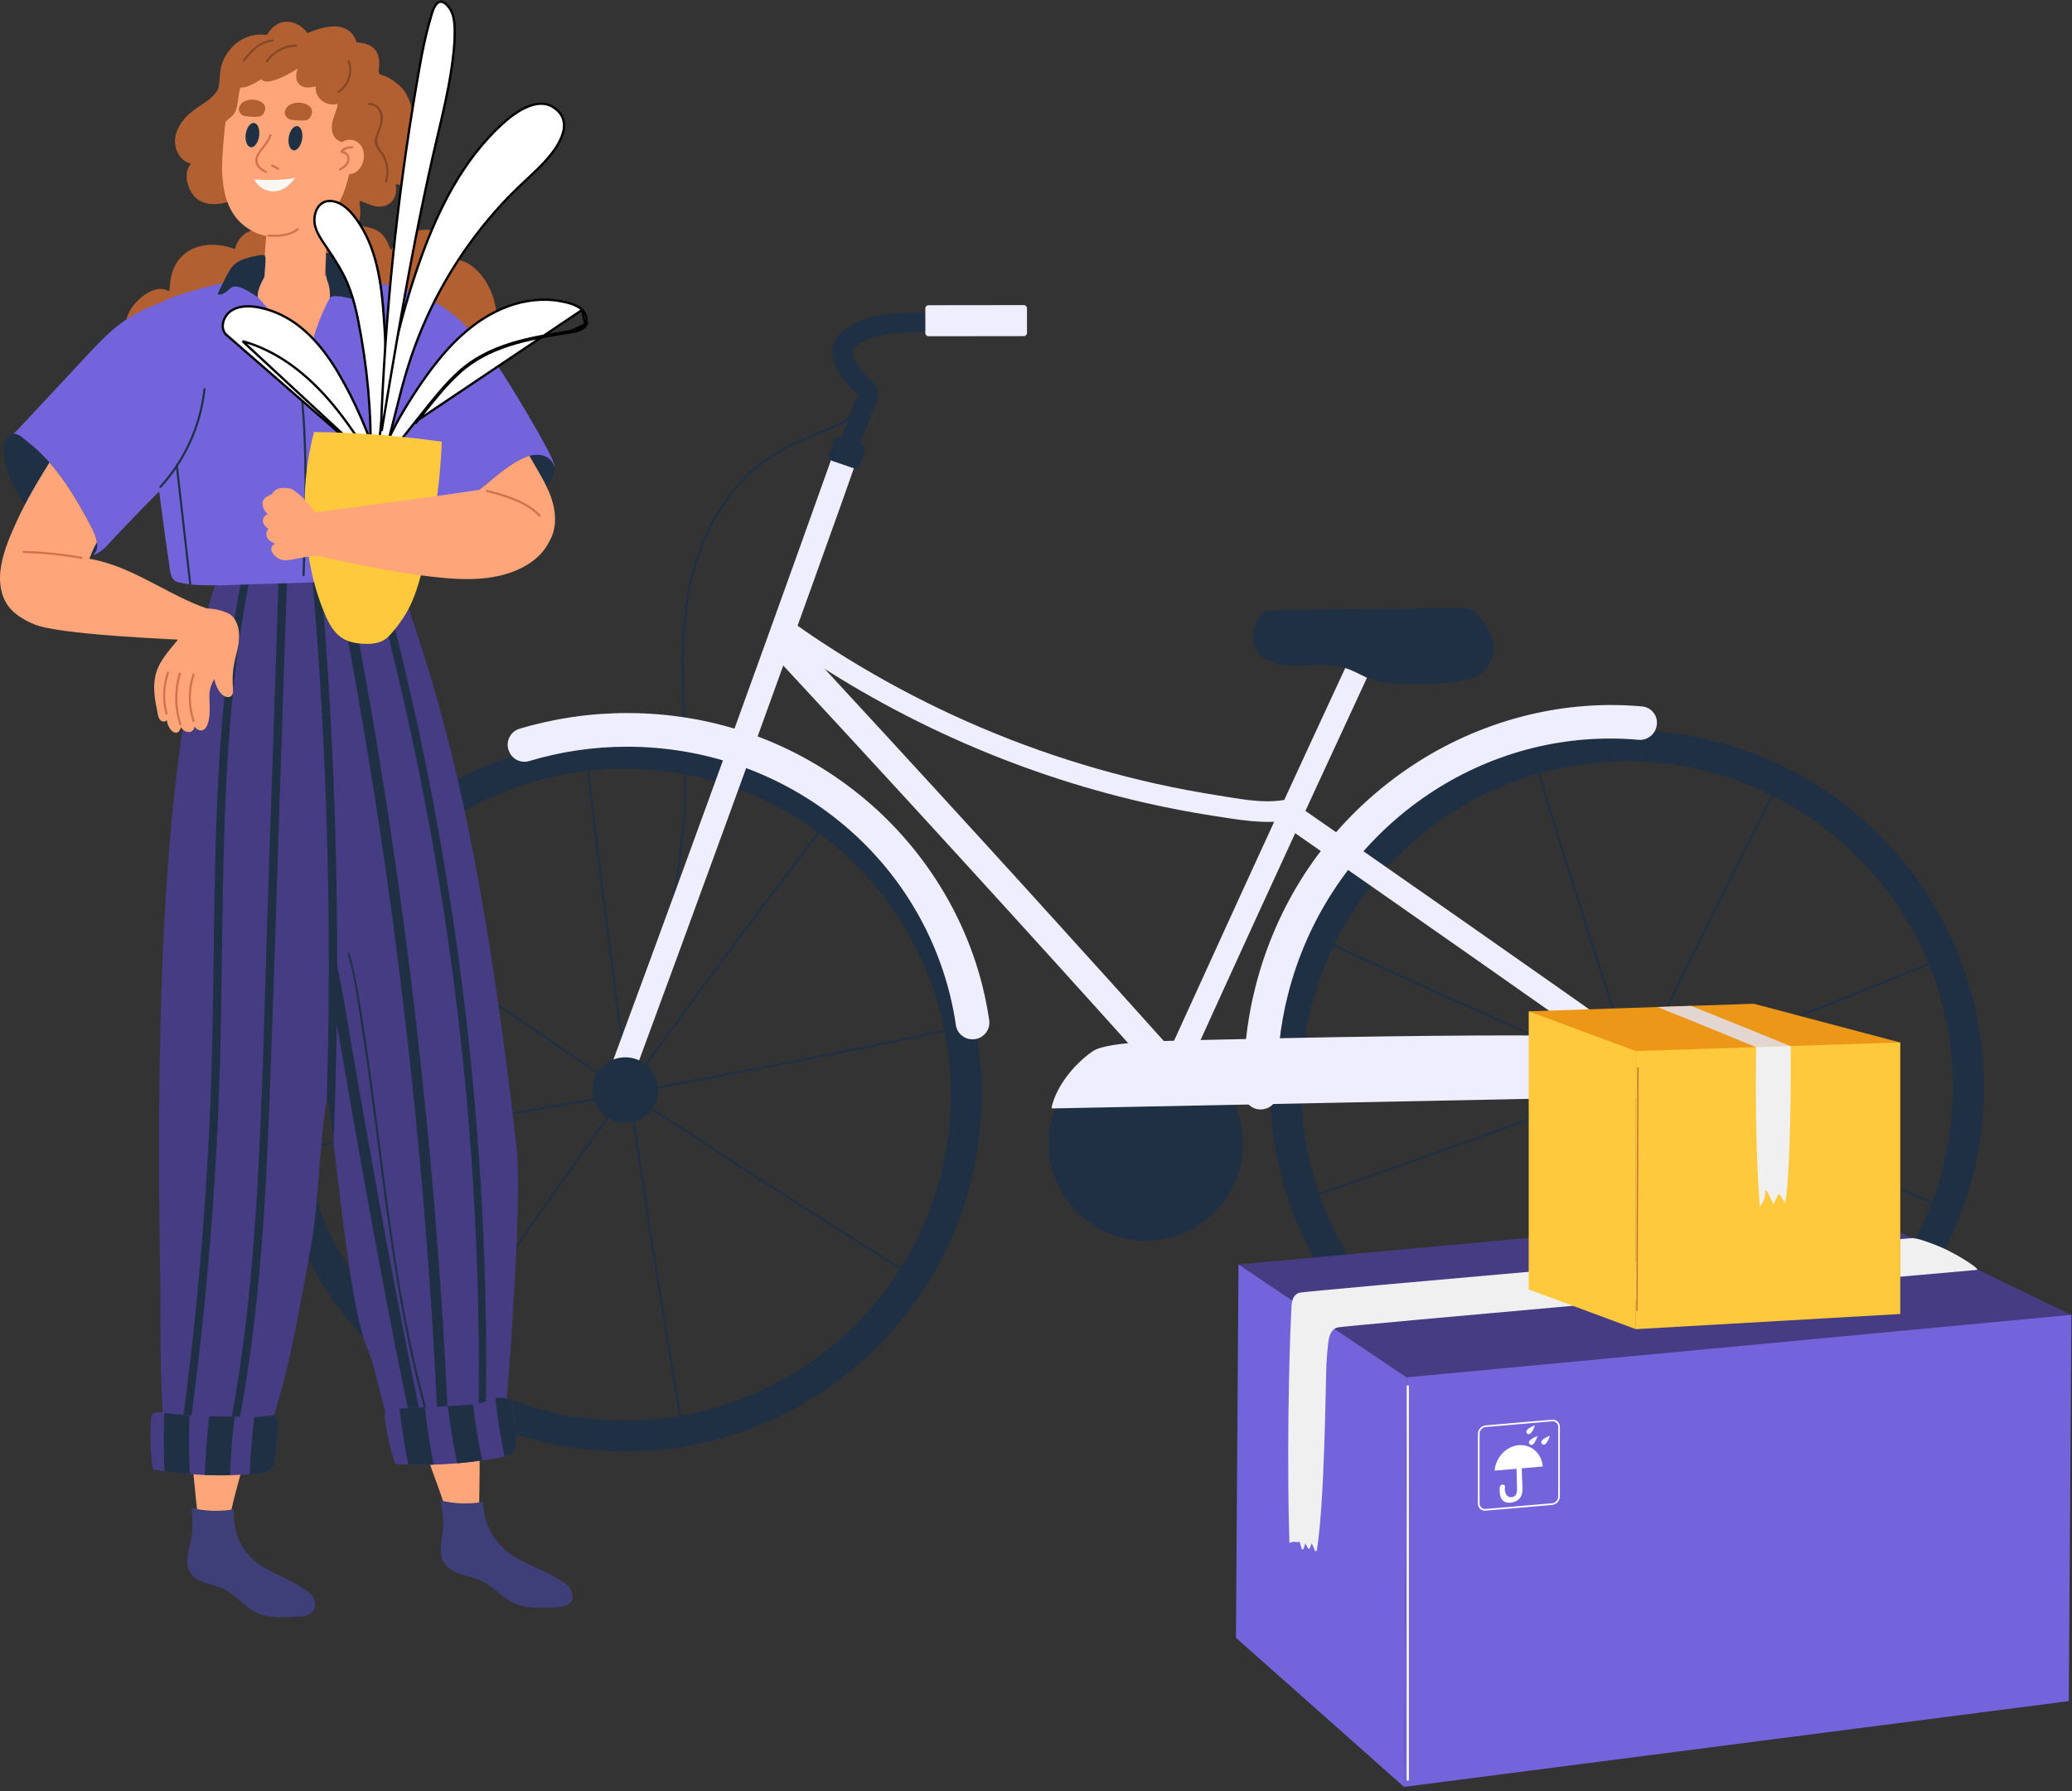 <?xml version="1.0" encoding="UTF-8"?> <svg xmlns="http://www.w3.org/2000/svg" width="450" height="389" viewBox="0 0 450 389" fill="none"><rect x="0" y="0" width="450" height="389" fill="#333333" stroke="none"/><g clip-path="url(#clip0_744_4542)"><path d="M186.986 87.15C186.296 89.302 184.464 90.65 182.55 91.678C180.489 92.784 178.287 93.647 176.13 94.552C172.242 96.183 168.44 97.928 165.091 100.533C158.823 105.412 154.368 112.33 151.709 119.759C148.561 128.554 147.843 137.976 148.053 147.251C148.277 157.216 148.999 167.09 148.328 177.059C147.578 188.144 145.641 199.132 142.598 209.815C142.516 210.098 142.959 210.217 143.037 209.938C145.691 200.622 147.505 191.077 148.428 181.436C149.369 171.599 149.081 161.831 148.67 151.975C148.264 142.339 148.392 132.616 151.064 123.273C153.408 115.071 157.74 107.322 164.305 101.762C168.253 98.417 172.886 96.411 177.61 94.428C181.161 92.939 186.118 91.349 187.429 87.273C187.521 86.995 187.078 86.871 186.991 87.15H186.986Z" fill="#1F3044"></path><path d="M136.987 237.498C139.318 237.073 141.652 236.648 143.983 236.214C165.261 232.266 186.484 228.044 207.657 223.553C207.62 223.407 207.579 223.265 207.547 223.114C201.205 224.458 194.859 225.783 188.508 227.08C171.342 230.585 154.135 233.907 136.896 237.055C136.864 236.822 136.832 236.584 136.796 236.351C142.237 228.821 147.716 221.323 153.24 213.853C162.25 201.672 171.369 189.573 180.594 177.557C180.772 177.324 180.434 177.018 180.256 177.251C165.457 196.523 150.941 216.01 136.704 235.702C135.42 226.678 134.187 217.645 132.999 208.608C131.029 193.585 129.197 178.544 127.498 163.489C127.466 163.201 127.009 163.21 127.041 163.502C129.782 187.787 132.875 212.035 136.316 236.232C136.183 236.415 136.051 236.602 135.918 236.785C128.128 231.604 120.361 226.381 112.63 221.118C100.106 212.587 87.665 203.947 75.296 195.193C75.059 195.024 74.762 195.371 75.004 195.545C95.021 209.709 115.239 223.581 135.658 237.155C135.621 237.201 135.589 237.251 135.553 237.297C126.648 238.919 117.734 240.495 108.81 242.017C93.874 244.566 78.92 246.983 63.942 249.268C63.655 249.313 63.682 249.77 63.974 249.725C87.761 246.097 111.497 242.131 135.174 237.831C134.077 239.353 132.976 240.87 131.884 242.396C119.264 259.973 106.873 277.719 94.706 295.616C94.834 295.693 94.962 295.771 95.09 295.853C98.731 290.494 102.395 285.144 106.083 279.812C115.851 265.68 125.761 251.643 135.818 237.713C136.001 237.681 136.179 237.644 136.362 237.612C136.425 237.653 136.485 237.694 136.549 237.735C136.846 239.814 137.143 241.898 137.444 243.977C140.56 265.392 143.955 286.766 147.62 308.094C147.766 308.062 147.912 308.025 148.063 308.002C146.966 301.615 145.893 295.223 144.842 288.826C142.073 271.935 139.478 255.015 137.056 238.073C138.701 239.165 140.35 240.262 142 241.354C160.057 253.279 178.269 264.971 196.627 276.43C196.7 276.298 196.769 276.17 196.851 276.038C191.35 272.606 185.867 269.152 180.393 265.68C165.836 256.436 151.371 247.038 137.006 237.498H136.987ZM136.412 236.876C136.425 236.963 136.435 237.05 136.448 237.132C136.398 237.1 136.348 237.068 136.302 237.032C136.339 236.977 136.38 236.927 136.416 236.872L136.412 236.876Z" fill="#1F3044"></path><path d="M355.693 234.492C357.909 233.651 360.125 232.815 362.341 231.97C382.559 224.252 402.676 216.275 422.688 208.042C422.624 207.904 422.561 207.772 422.501 207.63C416.507 210.098 410.503 212.542 404.49 214.959C388.233 221.502 371.908 227.867 355.519 234.067C355.446 233.843 355.368 233.614 355.295 233.39C359.289 225.006 363.328 216.64 367.417 208.302C374.083 194.695 380.873 181.153 387.786 167.67C387.918 167.409 387.534 167.167 387.397 167.427C376.317 189.053 365.544 210.833 355.09 232.769C352.202 224.125 349.36 215.462 346.564 206.785C341.922 192.365 337.407 177.9 333.026 163.398C332.944 163.119 332.496 163.21 332.578 163.493C339.651 186.887 347.062 210.18 354.806 233.363C354.71 233.569 354.61 233.774 354.514 233.98C345.915 230.288 337.339 226.551 328.781 222.763C314.928 216.631 301.129 210.372 287.386 203.993C287.121 203.87 286.892 204.267 287.162 204.391C309.399 214.717 331.792 224.718 354.322 234.391C354.295 234.446 354.272 234.496 354.244 234.551C345.773 237.749 337.293 240.907 328.79 244.013C314.558 249.213 300.284 254.285 285.96 259.228C285.686 259.324 285.796 259.767 286.074 259.672C308.819 251.817 331.454 243.639 353.966 235.145C353.162 236.84 352.353 238.531 351.553 240.226C342.306 259.79 333.314 279.478 324.573 299.271C324.715 299.326 324.852 299.376 324.993 299.436C327.612 293.505 330.252 287.584 332.916 281.676C339.975 266.013 347.199 250.424 354.578 234.907C354.752 234.843 354.921 234.775 355.094 234.711C355.163 234.738 355.231 234.77 355.3 234.798C355.967 236.79 356.634 238.787 357.306 240.774C364.228 261.275 371.419 281.69 378.867 302.008C379.004 301.949 379.141 301.889 379.283 301.839C377.053 295.753 374.842 289.658 372.658 283.554C366.891 267.439 361.29 251.265 355.853 235.035C357.671 235.812 359.485 236.598 361.304 237.37C381.215 245.85 401.232 254.065 421.354 262.034C421.405 261.892 421.45 261.75 421.505 261.609C415.478 259.224 409.461 256.816 403.448 254.385C387.461 247.915 371.543 241.281 355.693 234.482V234.492ZM355.017 233.984C355.044 234.067 355.071 234.149 355.099 234.231C355.044 234.208 354.989 234.185 354.934 234.163C354.962 234.103 354.989 234.044 355.021 233.984H355.017Z" fill="#1F3044"></path><path d="M135.708 315.253C92.965 315.253 58.185 280.478 58.185 237.735C58.185 194.992 92.96 160.212 135.708 160.212C178.456 160.212 213.226 194.987 213.226 237.735C213.226 280.483 178.452 315.253 135.708 315.253ZM135.708 166.965C96.684 166.965 64.939 198.711 64.939 237.735C64.939 276.759 96.684 308.505 135.708 308.505C174.732 308.505 206.478 276.759 206.478 237.735C206.478 198.711 174.732 166.965 135.708 166.965Z" fill="#1F3044"></path><path d="M353.372 313.645C310.629 313.645 275.85 278.87 275.85 236.122C275.85 193.374 310.624 158.6 353.372 158.6C396.12 158.6 430.895 193.374 430.895 236.122C430.895 278.87 396.12 313.645 353.372 313.645ZM353.372 165.357C314.348 165.357 282.603 197.103 282.603 236.127C282.603 275.151 314.348 306.897 353.372 306.897C392.396 306.897 424.142 275.151 424.142 236.127C424.142 197.103 392.396 165.357 353.372 165.357Z" fill="#1F3044"></path><path d="M184.903 95.415C183.541 94.898 182.02 95.602 181.531 96.973C176.592 110.835 171.63 124.684 166.695 138.382C158.283 161.725 149.685 185.37 141.131 208.658C138.193 216.654 135.205 224.768 132.194 232.91C133.899 233.399 135.603 233.879 137.293 234.409C144.078 216.046 150.845 197.606 157.475 179.403C165.987 156.032 174.526 132.355 182.86 109.03C184.176 105.343 185.25 102.223 186.479 98.723C186.945 97.393 186.269 95.931 184.948 95.428C184.93 95.424 184.916 95.415 184.898 95.41L184.903 95.415Z" fill="#EFEEFE"></path><path d="M224.558 194.859C210.522 179.407 196.266 163.849 182.198 148.616C178.84 144.984 175.441 141.31 172.028 137.632C170.428 138.889 168.944 140.282 167.481 141.703C177.657 152.669 187.827 163.689 197.847 174.619C211.902 189.948 226.107 205.569 240.07 221.058C244.945 226.463 249.893 231.969 254.85 237.502C255.371 235.501 255.851 233.509 256.18 231.544C256.253 231.105 256.376 230.685 256.523 230.279C245.863 218.394 235.153 206.524 224.558 194.864V194.859Z" fill="#EFEEFE"></path><path d="M278.042 175.524C277.32 176.78 277.617 178.412 278.696 179.156C297.301 192.018 346.372 226.423 356.762 233.866C357.831 234.633 359.303 234.245 360.043 232.998C360.111 232.884 360.171 232.765 360.221 232.646C360.723 231.458 360.413 230.042 359.44 229.347C341.017 216.143 291.813 181.852 281.318 174.596C280.235 173.847 278.764 174.267 278.042 175.524Z" fill="#EFEEFE"></path><path d="M303.419 133.127C303.021 133.986 302.624 134.845 302.222 135.704C300.572 139.25 298.918 142.805 297.264 146.368C289.077 164.014 280.866 181.82 272.802 199.433C263.083 220.661 253.269 242.286 243.629 263.706C243.071 264.948 241.49 265.625 240.115 265.209C238.735 264.793 238.068 263.441 238.63 262.193C244.072 250.104 249.555 237.973 254.937 226.135C264.55 204.989 274.383 183.515 284.179 162.319C286.897 156.439 289.634 150.526 292.385 144.6C294.148 140.803 295.917 137.002 297.689 133.191C299.636 133.169 301.573 133.15 303.419 133.127Z" fill="#EFEEFE"></path><path d="M278.6 173.783C273.949 174.51 268.969 173.449 264.372 172.728C259.982 172.038 255.618 171.215 251.278 170.256C242.601 168.337 234.043 165.888 225.668 162.927C208.973 157.033 193.018 149.074 178.242 139.328C175.605 137.592 173.019 135.787 170.465 133.937C169.926 135.371 169.277 136.783 168.578 138.163C192.511 155.347 219.824 167.756 248.582 174.327C253.53 175.455 258.519 176.415 263.536 177.192C268.909 178.023 274.397 179.033 279.816 178.188C282.712 177.735 281.483 173.331 278.6 173.783Z" fill="#EFEEFE"></path><path d="M248.856 269.463C237.214 269.463 227.747 259.991 227.747 248.354C227.747 236.717 237.219 227.245 248.856 227.245C260.493 227.245 269.965 236.717 269.965 248.354C269.965 259.991 260.493 269.463 248.856 269.463Z" fill="#1F3044"></path><path d="M135.804 243.877C131.874 243.877 128.681 240.683 128.681 236.753C128.681 232.824 131.874 229.63 135.804 229.63C139.733 229.63 142.927 232.824 142.927 236.753C142.927 240.683 139.733 243.877 135.804 243.877Z" fill="#1F3044"></path><path d="M320.978 133.438C320.247 132.524 319.109 132.008 317.917 132.017C315.161 132.045 311.15 132.095 306.695 132.141C304.639 132.163 302.482 132.186 300.312 132.218C289.214 132.346 277.7 132.502 276.425 132.602C275.324 132.689 274.465 132.575 273.684 133.621C273.113 134.384 272.638 135.531 272.373 136.472C270.531 143.07 277.426 144.655 280.949 144.623C284.416 144.587 287.925 144.116 291.361 144.879C292.431 145.112 293.417 145.519 294.395 145.985C295.117 146.323 295.825 146.693 296.561 147.045C297.63 147.556 298.722 147.899 299.832 148.114C300.632 148.278 301.441 148.374 302.263 148.434C306.22 148.708 310.241 148.644 314.197 148.329C317.729 148.05 322.522 147.515 324.057 142.86C325.236 139.305 323.102 136.084 320.973 133.443L320.978 133.438Z" fill="#1F3044"></path><path d="M358.608 231.636C357.9 228.465 355.364 226.633 352.495 225.865C348.579 224.814 344.266 225.093 340.255 224.988C328.896 224.691 297.054 225.015 271.701 225.637C254.626 226.057 240.659 225.961 237.237 228.369C233.399 231.069 229.552 235.638 228.391 240.431C228.355 240.582 228.46 240.737 228.61 240.737L285.778 239.586C304.758 239.202 323.738 238.818 342.717 238.439C345.079 238.393 347.442 238.343 349.808 238.297C351.705 238.261 353.793 238.462 355.634 237.877C358.247 237.05 359.198 234.29 358.608 231.645V231.636Z" fill="#EFEEFE"></path><path d="M354.469 239.887C350.539 239.887 347.346 236.694 347.346 232.764C347.346 228.835 350.544 225.641 354.469 225.641C358.394 225.641 361.592 228.835 361.592 232.764C361.592 236.694 358.394 239.887 354.469 239.887Z" fill="#1F3044"></path><path d="M186.927 74.457C188.006 73.781 189.262 73.361 190.496 73.059C195.782 71.77 201.717 72.287 207.118 72.168C208.863 72.132 210.604 72.09 212.349 72.054C212.221 70.61 212.144 69.166 212.135 67.718C209.9 67.768 207.666 67.814 205.432 67.864C199.565 67.992 192.977 67.403 187.37 69.477C185.068 70.327 182.568 71.716 181.371 73.954C180.014 76.486 180.924 78.894 182.372 81.16C183.098 82.297 183.939 83.358 184.848 84.354C185.145 84.678 186.242 85.459 186.466 85.871C186.301 85.752 185.748 86.94 185.671 87.15C184.469 90.376 183.263 93.601 182.061 96.832C181.097 99.422 184.949 101.433 185.922 98.819L189.061 90.403C189.76 88.525 191.396 85.912 190.34 83.901C189.874 83.01 188.983 82.412 188.293 81.704C187.352 80.74 186.461 79.638 185.794 78.46C185.319 77.628 184.798 76.874 185.287 75.951C185.643 75.284 186.31 74.846 186.936 74.453L186.927 74.457Z" fill="#1F3044"></path><path d="M222.344 66.262L201.655 66.287C201.272 66.288 200.961 66.599 200.962 66.983L200.968 72.333C200.969 72.716 201.28 73.027 201.664 73.026L222.352 73.001C222.736 73.001 223.046 72.689 223.046 72.306L223.039 66.956C223.039 66.572 222.728 66.261 222.344 66.262Z" fill="#EFEEFE"></path><path d="M136.151 162.173C169.629 162.173 198.491 184.365 206.332 216.143C206.857 218.281 207.282 220.447 207.602 222.635C207.871 224.499 209.534 225.834 211.412 225.715C211.435 225.715 211.463 225.715 211.485 225.71C213.596 225.573 215.141 223.659 214.834 221.566C214.483 219.149 214.012 216.755 213.432 214.393C209.311 197.693 199.446 182.565 185.657 171.8C171.461 160.72 154.345 154.863 136.156 154.863C128.187 154.863 120.333 156.023 112.822 158.28C110.738 158.906 109.692 161.227 110.574 163.22L110.606 163.293C111.337 164.947 113.187 165.815 114.919 165.294C121.75 163.238 128.9 162.178 136.156 162.178L136.151 162.173Z" fill="#EFEEFE"></path><path d="M279.756 215.868C288.058 183.437 316.646 160.624 349.274 160.4C351.472 160.386 353.669 160.478 355.858 160.679C357.722 160.848 359.426 159.55 359.778 157.7C359.778 157.677 359.787 157.654 359.792 157.627C360.185 155.552 358.718 153.611 356.621 153.423C354.199 153.204 351.773 153.103 349.342 153.122C332.195 153.241 315.143 159.29 301.331 170.155C287.112 181.335 277.211 196.559 272.697 214.178C270.719 221.899 269.892 229.776 270.207 237.576C270.294 239.741 272.277 241.29 274.419 240.897C274.447 240.893 274.47 240.888 274.497 240.884C276.275 240.559 277.572 238.965 277.499 237.169C277.211 230.073 277.956 222.9 279.756 215.873V215.868Z" fill="#EFEEFE"></path><path d="M187.114 96.61L182.511 95.031C181.903 94.823 181.24 95.147 181.031 95.755L180.046 98.629C179.837 99.238 180.161 99.901 180.77 100.11L185.372 101.688C185.981 101.897 186.644 101.573 186.853 100.964L187.838 98.09C188.047 97.481 187.723 96.819 187.114 96.61Z" fill="#1F3044"></path><path d="M268.982 274.621L305.494 299.143L412.98 370.05L449.866 285.568L401.845 262.449L268.982 274.621Z" fill="#463C84"></path><path d="M304.937 388.084L449.304 369.46L449.866 285.568L305.494 299.143L304.937 388.084Z" fill="#7464DC"></path><path d="M268.421 355.703L304.941 388.097L305.503 299.152L268.983 274.621L268.421 355.703Z" fill="#7464DC"></path><path d="M420.652 270.496C419.144 269.952 416.855 268.97 415.283 268.896C395.161 270.692 283.188 280.41 282.174 280.762C280.323 281.411 280.506 283.577 280.424 285.185C279.871 296.183 279.505 318.434 280.035 334.91C280.04 335.093 280.296 335.111 280.419 334.997C280.862 334.585 282.036 335.248 282.228 334.727C282.379 335.271 282.53 335.814 282.681 336.358C282.745 336.591 283.055 336.546 283.119 336.344C283.243 335.961 283.366 335.572 283.485 335.189C283.654 335.559 283.85 335.91 284.093 336.262C284.211 336.436 284.444 336.372 284.508 336.194C284.627 335.86 284.75 335.527 284.869 335.193C285.13 335.691 285.363 336.203 285.55 336.737C285.619 336.938 285.952 336.957 285.989 336.724C287.739 326.096 287.908 298.988 288.081 296.201C288.164 294.899 288.255 293.597 288.387 292.299C288.529 290.851 288.767 288.891 290.38 288.319C291.376 287.968 394.279 278.944 429.406 275.8C429.794 275.293 423.644 271.592 420.647 270.509L420.652 270.496Z" fill="#F0F0F0"></path><path d="M330.573 321.444C330.509 319.15 330.445 316.857 330.381 314.568C330.363 313.837 329.216 313.928 329.239 314.668L329.39 320.101C329.413 320.928 329.431 321.81 329.458 322.637C329.49 323.518 329.605 324.725 328.682 325.067C327.251 325.593 326.644 324.08 326.859 322.943C326.886 322.203 325.739 322.303 325.716 323.043C325.675 324.222 325.684 325.73 326.913 326.219C327.813 326.575 329.157 326.296 329.901 325.579C330.989 324.537 330.61 322.71 330.578 321.453L330.573 321.444Z" fill="white"></path><path d="M335.051 318.502L324.62 319.402C324.83 316.542 327.083 314.111 329.833 313.874C332.584 313.636 334.841 315.679 335.047 318.502H335.051Z" fill="white"></path><path d="M331.638 311.292C332.525 312.215 333.356 309.556 333.356 309.556C333.356 309.556 330.848 310.47 331.638 311.292Z" fill="white"></path><path d="M334.883 313.572C335.769 314.495 336.601 311.836 336.601 311.836C336.601 311.836 334.092 312.75 334.883 313.572Z" fill="white"></path><path d="M332.196 313.627C333.082 314.55 333.914 311.891 333.914 311.891C333.914 311.891 331.406 312.804 332.196 313.627Z" fill="white"></path><path d="M337.089 326.85L322.66 328.092C321.732 328.17 320.974 327.48 320.974 326.553V311.402C320.974 310.474 321.728 309.652 322.66 309.574L337.089 308.331C338.016 308.249 338.775 308.939 338.775 309.871V325.022C338.775 325.95 338.021 326.772 337.089 326.85ZM322.66 309.935C321.929 309.999 321.335 310.643 321.335 311.37V326.521C321.335 327.252 321.929 327.791 322.66 327.731L337.089 326.489C337.82 326.425 338.414 325.78 338.414 325.054V309.903C338.414 309.172 337.82 308.633 337.089 308.692L322.66 309.935Z" fill="white"></path><path d="M305.517 301.089V386.53C305.517 386.823 305.974 386.823 305.974 386.53V301.089C305.974 300.797 305.517 300.797 305.517 301.089Z" fill="white"></path><path d="M412.671 226.407V285.384L332 219.645L359.935 218.704L367.245 218.461L380.898 218L412.671 226.407Z" fill="#EC9717"></path><path d="M393.618 229.167C391.247 229.084 388.876 229.066 386.504 229.066C386.098 229.066 385.696 229.062 385.289 229.057C376.85 225.543 368.461 222.098 359.936 218.704L367.246 218.461C376.051 221.961 384.86 225.539 393.618 229.167Z" fill="#E3D6D1"></path><path d="M412.671 226.407V285.384L355.279 288.674V228.271L381.396 227.422L388.884 227.179L412.671 226.407Z" fill="#FFC93D"></path><path d="M332.005 280.047L355.284 288.678V228.276L332.005 219.649V280.047Z" fill="#FFC93D"></path><path d="M355.553 243.674C355.567 239.776 355.585 235.879 355.599 231.977C355.599 231.803 355.868 231.803 355.864 231.977C355.809 245.62 355.754 259.263 355.699 272.911C355.686 276.808 355.667 280.706 355.654 284.608C355.654 284.781 355.384 284.781 355.389 284.608C355.444 270.964 355.498 257.321 355.553 243.674Z" fill="#C46E33"></path><path d="M388.885 227.18L381.396 227.422C381.264 238.995 381.332 250.491 382.2 262.032C383.004 261.164 383.402 260.068 383.347 258.843C383.333 258.619 383.667 258.528 383.772 258.729C384.243 259.652 384.718 260.579 385.188 261.502C385.508 260.826 385.833 260.15 386.153 259.474C386.23 259.314 386.468 259.337 386.55 259.474L387.706 261.365C388.912 254.713 389.008 231.808 388.885 227.18Z" fill="#F0F0F0"></path><path d="M103.849 58.986C103.232 58.342 102.542 57.766 101.779 57.3C100.998 56.825 100.007 56.642 99.266 56.126C98.686 55.724 98.535 55.175 98.544 54.581C97.987 54.005 97.631 53.115 97.279 52.498C96.415 50.985 95.305 50.186 93.55 49.962C90.389 49.555 86.592 51.109 85.125 54.042C85.029 54.229 84.769 54.156 84.709 53.987C84.179 52.484 83.462 51.004 82.05 50.158C80.817 49.418 79.3 49.222 77.902 49.007C77.742 48.984 77.714 48.792 77.764 48.673C78.45 47.084 78.285 45.544 78.075 43.876C78.057 43.739 78.235 43.606 78.363 43.657C79.958 44.292 81.703 45.251 83.467 44.744C85.541 44.15 86.281 42.24 85.966 40.28C85.943 40.129 86.066 39.928 86.245 39.997C89.31 41.235 90.334 38.306 90.572 34.569C89.982 33.596 89.292 32.673 88.556 31.832C89.667 29.287 90.019 24.563 88.991 22.082C88.068 19.857 87.487 18.998 85.523 17.599C85.029 17.248 84.508 16.937 83.969 16.663C83.567 16.462 82.662 16.302 82.384 15.996C82.082 15.667 82.384 14.538 82.384 14.077C82.384 13.492 82.343 12.903 82.201 12.336C81.653 10.152 79.898 9.426 77.975 9.247C77.975 9.247 77.975 9.238 77.975 9.234C77.796 9.22 77.614 9.202 77.436 9.202C77.148 8.091 76.43 7.059 75.434 6.451C72.976 4.943 69.211 6.131 66.79 7.191C65.698 5.779 64.19 4.71 62.307 4.715C60.384 4.715 58.885 6.003 57.971 7.589C55.331 7.191 52.566 8.082 50.629 10.001C49.446 11.171 48.587 12.642 48.093 14.228C47.586 15.872 47.851 17.787 47.335 19.413C46.051 21.748 43.337 22.781 41.317 24.535C39.467 26.139 37.886 28.433 38.019 30.987C38.119 32.933 39.289 34.93 41.253 35.469C41.327 35.487 41.404 35.505 41.477 35.519C41.468 35.542 41.459 35.565 41.445 35.583C39.467 37.781 40.961 42.149 43.268 43.524C45.704 44.973 48.943 44.219 51.388 43.195C51.456 43.168 51.561 43.2 51.611 43.255C53.352 45.183 54.371 47.65 56.295 49.423C56.441 49.56 56.327 49.816 56.135 49.811C53.75 49.793 51.648 51.575 51.1 53.868C51.072 53.983 50.931 54.069 50.816 54.028C47.691 52.891 43.812 52.712 40.906 54.549C37.877 56.459 36.959 59.557 36.826 62.947C36.821 63.125 36.639 63.221 36.483 63.144C34.258 62.024 31.745 63.582 30.119 65.081C28.291 66.762 27.313 68.823 27.053 71.299C26.706 74.607 27.834 77.755 29.662 80.465C30.443 80.812 31.252 81.086 32.065 81.278C34.697 81.9 37.662 81.712 39.828 80.113C40.353 80.341 40.929 80.488 41.514 80.597C43.661 81.008 45.831 81.324 47.993 81.639C52.548 82.302 57.122 82.827 61.709 83.238C70.856 84.056 80.049 84.426 89.233 84.444C92.824 84.454 96.561 84.353 99.933 82.964C102.839 81.767 105.11 79.569 106.444 76.732C109.076 71.139 108.176 63.514 103.844 58.986H103.849Z" fill="#B25F32"></path><path d="M50.012 329.276C49.843 330.304 50.355 331.045 50.209 332.082C50.071 333.041 50.209 334.49 49.245 334.873C48.349 335.23 47.074 335.266 46.11 335.44C45.096 335.623 44.73 335.901 43.716 336.084C42.117 322.258 40.678 308.323 40.709 294.547C46.147 293.697 51.556 292.747 56.943 291.701C56.559 300.236 54.819 308.501 53.082 316.734C52.224 320.805 50.697 325.169 50.017 329.285L50.012 329.276Z" fill="#FEA679"></path><path d="M41.779 342.115C42.707 343.116 43.917 343.632 45.211 343.943C46.371 344.358 47.632 344.646 48.692 345.172C51.475 346.547 53.316 349.284 56.222 350.476C58.877 351.564 62.376 351.249 65.218 351.084C69.764 350.819 68.156 347.164 68.156 347.164C67.864 346.118 65.922 345.03 65.081 344.496C64.062 343.847 62.984 343.294 61.897 342.764C59.895 341.777 57.849 340.863 56.03 339.556C52.261 336.847 50.46 332.351 50.808 327.791C47.714 328.339 44.617 328.239 41.565 327.48C41.843 329.518 41.889 331.561 41.606 333.608C41.226 336.349 39.586 339.757 41.784 342.12L41.779 342.115Z" fill="#3E3F78"></path><path d="M92.81 316.241C90.371 308.167 87.917 300.057 86.807 291.691C92.28 292.719 97.777 293.652 103.283 294.483C104.493 307.994 104.251 321.655 103.835 335.211C102.803 335.033 102.414 334.759 101.386 334.581C100.404 334.412 99.129 334.375 98.202 334.028C97.201 333.653 97.215 332.232 96.996 331.291C96.763 330.277 97.21 329.55 96.954 328.541C95.922 324.502 94.021 320.225 92.81 316.236V316.241Z" fill="#FEA679"></path><path d="M97.124 340.237C98.138 341.22 99.39 341.727 100.71 342.028C101.903 342.435 103.191 342.718 104.297 343.235C107.198 344.582 109.273 347.269 112.279 348.434C115.03 349.503 118.497 349.193 121.326 349.028C125.849 348.768 123.93 345.185 123.93 345.185C123.551 344.162 121.513 343.093 120.627 342.572C119.553 341.937 118.424 341.393 117.296 340.872C115.212 339.908 113.083 339.008 111.155 337.724C107.153 335.07 104.969 330.661 104.923 326.187C101.875 326.727 98.768 326.626 95.652 325.881C96.105 327.883 96.329 329.884 96.219 331.89C96.073 334.581 94.729 337.916 97.124 340.237Z" fill="#3E3F78"></path><path d="M58.94 306.869C57.807 306.463 56.614 306.321 55.431 306.28C54.586 306.243 53.745 306.257 52.932 306.252C52.42 306.252 51.831 306.252 51.182 306.262C49.587 306.271 47.632 306.303 45.621 306.344C44.136 306.376 42.624 306.412 41.203 306.453C38.978 306.513 36.986 306.577 35.693 306.627C34.957 306.659 34.45 306.686 34.249 306.709C33.02 306.846 32.869 307.203 32.782 308.464C32.545 311.932 32.705 315.45 33.194 318.973C33.207 319.073 33.321 319.146 33.408 319.165C34.185 319.297 34.966 319.42 35.743 319.53C37.575 319.795 39.407 320.001 41.239 320.147C42.318 320.234 43.401 320.302 44.479 320.343C45.073 320.371 45.662 320.389 46.252 320.403C47.481 320.426 48.705 320.426 49.93 320.394C50.78 320.375 51.63 320.343 52.475 320.298C53.037 320.266 53.622 320.252 54.216 320.229C55.495 320.179 56.802 320.087 57.926 319.699C59.47 319.174 59.63 317.698 59.849 316.167C59.909 315.742 59.963 315.313 60.014 314.883C60.105 314.088 60.178 313.284 60.233 312.48C60.288 311.621 60.324 310.758 60.334 309.889C60.352 308.523 60.439 307.404 58.94 306.869Z" fill="#463C84"></path><path d="M110.584 297.096C109.967 305.458 109.415 311.562 109.319 311.964C109.172 312.581 108.743 312.855 108.172 313.061C107.011 313.476 105.718 313.682 104.512 313.92C101.921 314.427 99.294 314.742 96.662 314.856C95.21 314.92 93.752 314.925 92.304 314.87C91.445 314.833 90.604 315.08 90.165 314.29C88.849 311.9 86.259 312.266 85.043 309.826C82.672 305.074 81.799 297.444 79.693 292.569C76.508 285.222 74.169 262.331 72.442 248.244C71.903 243.849 71.423 240.308 70.994 238.366C70.984 238.435 70.971 238.499 70.962 238.567C69.184 249.885 69.372 261.17 67.229 272.424C65.109 283.545 63.322 294.858 60.005 305.7C59.183 308.387 58.255 311.037 57.181 313.632C56.738 314.696 56.309 315.985 55.669 317.091C50.968 316.702 46.202 316.752 41.469 316.963C41.318 316.967 41.167 316.972 41.016 316.981C40.445 317.004 39.879 317.036 39.307 317.063C39.157 317.072 39.006 317.077 38.851 317.091C38.083 317.127 37.315 317.173 36.548 317.218C36.214 315.194 35.949 313.134 35.734 311.041C35.703 310.73 35.67 310.42 35.643 310.109C34.583 298.933 34.962 287.026 34.784 276.321C33.244 186.005 39.44 148.891 47.271 125.319C47.226 125.319 47.18 125.328 47.13 125.333C46.837 125.36 46.842 124.904 47.13 124.876C47.235 124.867 47.335 124.858 47.436 124.849C47.518 124.693 47.728 124.702 47.82 124.812C53.814 124.236 59.822 123.816 65.835 123.547C67.101 123.483 68.371 123.432 69.637 123.391C74.987 123.204 80.337 123.14 85.692 123.195C85.793 123.195 85.884 123.263 85.912 123.359C86.368 124.885 86.844 126.407 87.337 127.919C87.639 128.856 87.949 129.792 88.265 130.729C94.899 150.289 104.073 177.836 112.151 248.907C113.143 257.657 111.754 281.37 110.584 297.096Z" fill="#463C84"></path><path d="M65.661 121.755C64.597 121.929 63.532 122.103 62.463 122.281C62.49 121.486 62.518 120.695 62.541 119.9C62.55 119.608 62.093 119.608 62.084 119.9C62.056 120.718 62.029 121.536 62.001 122.359C61.695 122.409 61.389 122.459 61.083 122.509L61.17 119.9C61.179 119.608 60.722 119.608 60.713 119.9L60.621 122.582C60.178 122.656 59.74 122.729 59.297 122.797C59.278 122.701 59.21 122.624 59.086 122.624C57.661 122.637 56.24 122.715 54.828 122.847C54.997 122.057 55.166 121.267 55.344 120.476C55.408 120.188 54.97 120.07 54.906 120.353C54.714 121.203 54.531 122.048 54.348 122.898C54.074 122.925 53.8 122.953 53.526 122.989C53.672 122.304 53.823 121.618 53.974 120.933C54.038 120.645 53.599 120.526 53.535 120.81C53.366 121.554 53.206 122.295 53.046 123.039C52.374 123.126 51.703 123.222 51.031 123.336C50.743 123.387 50.867 123.825 51.154 123.775C51.753 123.674 52.347 123.588 52.946 123.51C47.874 147.497 46.942 172.102 46.553 196.555C46.352 209.385 46.284 222.215 45.85 235.035C45.411 247.934 44.635 260.818 43.524 273.676C42.894 281 42.149 288.315 41.299 295.621C40.883 299.198 40.44 302.771 39.974 306.344C39.942 306.577 39.842 307.043 39.81 307.276C40.399 307.276 41.02 307.4 41.61 307.404C41.998 304.489 42.405 301.213 42.757 298.294C43.529 291.888 44.219 285.473 44.822 279.049C46.046 266.055 46.933 253.024 47.472 239.979C48.527 214.488 47.888 188.948 49.523 163.48C50.391 149.997 51.936 136.541 54.723 123.314C56.02 123.19 57.327 123.117 58.634 123.094C58.648 123.218 58.753 123.346 58.917 123.318C59.479 123.227 60.041 123.135 60.603 123.044C59.776 147.781 58.949 172.513 58.122 197.25C57.277 222.58 56.911 247.998 54.81 273.264C53.859 284.669 52.42 296.379 50.332 307.633C50.935 307.669 51.525 307.633 52.132 307.674C56.19 285.779 57.62 263.213 58.465 240.984C59.452 215.188 60.215 189.382 61.074 163.58C61.531 149.969 61.983 136.358 62.44 122.747C63.55 122.564 64.66 122.381 65.775 122.199C66.063 122.153 65.94 121.71 65.652 121.76L65.661 121.755Z" fill="#1F3044"></path><path d="M70.6 59.082C70.518 61.093 70.445 63.103 70.368 65.113C70.322 66.242 70.285 67.37 70.221 68.494C70.189 69.084 70.294 69.426 69.586 69.723C69.148 69.906 68.353 69.81 67.882 69.829C64.131 69.97 60.361 69.673 56.692 70.596C57.154 59.626 57.894 48.665 58.908 37.731C59.42 37.694 59.936 37.663 60.448 37.621C64.679 37.265 68.883 36.666 73.049 35.862C71.4 43.493 70.916 51.297 70.6 59.082Z" fill="#FEA679"></path><path d="M71.748 154.872C71.167 144.377 70.409 133.891 69.491 123.414C69.541 123.414 69.587 123.4 69.637 123.391C70.18 123.318 70.724 123.222 71.263 123.094C71.551 123.03 71.428 122.591 71.145 122.655C70.578 122.783 70.016 122.884 69.45 122.962C69.353 121.851 69.262 120.746 69.162 119.635C69.134 119.343 68.677 119.343 68.705 119.635C68.805 120.764 68.901 121.892 69.002 123.016C68.691 123.053 68.38 123.076 68.07 123.094C67.978 122.016 67.887 120.942 67.791 119.864C67.763 119.571 67.307 119.571 67.334 119.864C67.434 120.947 67.521 122.034 67.617 123.117C66.914 123.14 66.205 123.117 65.488 123.067C65.196 123.044 65.2 123.501 65.488 123.524C65.602 123.533 65.721 123.542 65.835 123.546C66.448 123.588 67.055 123.592 67.658 123.574C69.376 143.17 70.514 162.817 71.049 182.487C71.556 201.174 71.528 219.88 70.962 238.567C70.971 238.499 70.985 238.435 70.994 238.366C71.423 240.308 71.903 243.849 72.442 248.244C72.853 238.028 73.105 227.812 73.196 217.591C73.383 196.674 72.899 175.757 71.748 154.872Z" fill="#1F3044"></path><path d="M95.072 309.401C95.831 309.278 96.594 309.159 97.352 309.063C96.498 290.129 95.223 271.213 93.505 252.338C91.102 225.934 87.853 199.607 83.768 173.413C81.584 159.395 79.149 145.419 76.485 131.488C76.874 131.415 77.257 131.341 77.646 131.268C77.934 131.213 77.81 130.775 77.522 130.83C77.148 130.903 76.773 130.971 76.403 131.044C76.284 130.428 76.175 129.806 76.051 129.185C75.996 128.897 75.553 129.02 75.613 129.308C75.731 129.916 75.841 130.524 75.955 131.131L74.594 131.387C74.466 130.729 74.347 130.071 74.224 129.413C74.169 129.125 73.726 129.249 73.785 129.537C73.908 130.181 74.027 130.825 74.15 131.474L72.506 131.785C72.218 131.839 72.341 132.278 72.629 132.223C73.164 132.123 73.703 132.018 74.237 131.917C79.081 157.271 83.147 182.775 86.4 208.38C89.745 234.661 92.244 261.047 93.902 287.488C94.359 294.789 94.743 302.095 95.067 309.401H95.072Z" fill="#1F3044"></path><path d="M107.006 305.856C106.513 305.988 106.024 306.116 105.53 306.249C105.859 283.107 104.977 259.955 102.871 236.909C100.678 212.903 97.164 189.012 92.353 165.39C90.041 154.041 87.423 142.755 84.517 131.543C84.888 131.374 85.262 131.209 85.646 131.054C85.915 130.944 85.797 130.506 85.523 130.615C85.143 130.766 84.773 130.93 84.403 131.1C83.919 129.24 83.43 127.376 82.927 125.521C82.85 125.237 82.411 125.356 82.489 125.644C82.996 127.527 83.494 129.414 83.983 131.301C83.713 131.428 83.444 131.561 83.179 131.698C82.722 129.944 82.256 128.189 81.785 126.439C81.707 126.156 81.269 126.275 81.347 126.562C81.826 128.349 82.297 130.135 82.763 131.927C82.05 132.315 81.356 132.726 80.679 133.183C80.437 133.347 80.666 133.74 80.908 133.576C81.547 133.146 82.205 132.749 82.877 132.379C88.46 153.894 92.966 175.689 96.347 197.661C100.029 221.594 102.391 245.727 103.415 269.92C103.936 282.165 104.105 294.424 103.936 306.678C103.511 306.792 103.09 306.902 102.666 307.016C102.382 307.089 102.501 307.533 102.789 307.455C103.168 307.354 103.552 307.254 103.931 307.153C103.913 308.396 103.895 309.643 103.872 310.886C103.867 311.179 104.324 311.179 104.329 310.886C104.356 309.602 104.374 308.314 104.393 307.03C104.617 306.971 104.84 306.911 105.064 306.852C105.051 307.894 105.037 308.931 105.014 309.972C105.009 310.265 105.466 310.265 105.471 309.972C105.494 308.89 105.507 307.811 105.526 306.728C106.06 306.587 106.595 306.445 107.129 306.303C107.413 306.226 107.294 305.787 107.006 305.865V305.856Z" fill="#1F3044"></path><path d="M95.397 308.707C94.227 309.168 93.062 309.63 91.892 310.091C86.167 282.809 81.233 255.368 76.504 227.899C75.859 224.171 75.224 220.438 74.589 216.709C74.507 216.248 73.159 209.385 73.086 208.928C72.702 211.341 73.31 219.25 72.917 221.662C72.99 222.114 73.342 223.467 73.424 223.919C77.363 246.938 81.415 269.938 85.939 292.848C87.136 298.902 88.365 304.946 89.635 310.987L87.118 311.983C86.848 312.088 86.967 312.531 87.241 312.421C88.068 312.092 88.9 311.763 89.731 311.439C90.165 313.518 90.608 315.597 91.056 317.676C91.12 317.964 91.559 317.845 91.499 317.557C91.047 315.46 90.613 313.363 90.17 311.261C90.631 311.083 91.088 310.9 91.549 310.717C91.988 312.81 92.436 314.902 92.884 316.99C92.948 317.278 93.386 317.159 93.327 316.872C92.87 314.761 92.436 312.654 91.993 310.543C93.167 310.077 94.346 309.611 95.525 309.145C95.794 309.04 95.675 308.597 95.401 308.707H95.397Z" fill="#1F3044"></path><path d="M78.93 21.511C78.332 18.034 76.81 14.698 72.881 12.953C68.96 11.212 62.961 10.7 58.767 12.194C53.832 13.953 51.694 16.462 50.049 20.647C49.021 23.261 48.089 34.811 48.222 37.187C48.427 40.956 49.021 44.936 51.868 47.961C54.285 50.529 58.059 52.004 62.23 51.374C66.598 50.716 70.281 48.244 72.693 45.27C75.389 41.943 75.618 37.74 76.879 33.98C78.309 29.721 79.666 25.773 78.935 21.511H78.93Z" fill="#FEA679"></path><path d="M56.276 29.539C56.08 30.992 55.267 32.084 54.462 31.974C53.658 31.864 53.169 30.599 53.37 29.141C53.567 27.688 54.38 26.596 55.184 26.706C55.988 26.816 56.477 28.081 56.276 29.539Z" fill="#1F3044"></path><path d="M65.612 30.261C65.369 31.709 64.524 32.774 63.724 32.641C62.925 32.509 62.473 31.225 62.715 29.776C62.957 28.328 63.802 27.263 64.602 27.396C65.401 27.528 65.854 28.812 65.612 30.261Z" fill="#1F3044"></path><path d="M60.502 36.47C60.068 36.196 59.616 35.949 59.155 35.725C58.89 35.598 58.743 36.032 59.004 36.155C59.433 36.361 59.844 36.594 60.247 36.845C60.493 37 60.754 36.626 60.502 36.466V36.47Z" fill="#D1724E"></path><path d="M51.877 23.594C51.794 24.092 52.247 25.065 53.174 25.202C54.088 25.34 55.281 25.454 56.194 25.335C56.77 25.262 57.136 24.905 57.387 24.394C58.858 21.378 52.407 20.437 51.877 23.594Z" fill="#B25F32"></path><path d="M61.846 24.33C61.759 24.846 62.23 25.856 63.189 25.997C64.135 26.139 65.369 26.258 66.319 26.134C66.913 26.061 67.297 25.687 67.553 25.157C69.079 22.032 62.39 21.058 61.846 24.325V24.33Z" fill="#B25F32"></path><path d="M91.673 86.254C90.393 91.632 87.149 124.364 85.45 125.109C83.48 125.973 81.082 125.845 78.98 125.973C70.879 126.452 63.77 126.621 56.199 126.85C53.389 126.937 50.515 127.028 47.504 127.147C47.454 127.147 47.399 127.12 47.353 127.078C46.517 127.12 45.676 127.138 44.836 127.12C43.771 127.097 42.652 127.056 41.55 126.946C41.395 126.932 41.244 126.914 41.089 126.896C40.289 126.8 39.494 126.658 38.74 126.457C36.977 125.977 37.004 124.268 36.771 122.715C36.305 119.617 35.862 116.519 35.446 113.417C35.231 111.864 35.03 110.315 34.834 108.761C34.007 102.237 33.294 95.698 32.682 89.151C32.44 88.333 32.252 87.629 32.124 87.067C30.996 81.991 29.141 76.065 30.763 70.893C32.531 65.241 38.562 64.163 43.552 62.692C45.119 62.23 48.153 61.431 52.242 60.777C53.352 60.599 54.536 60.434 55.792 60.284C56.048 61.248 56.806 62.066 58.081 62.116C62.874 62.294 67.567 63.423 72.359 63.601C74.402 63.674 75.128 61.673 74.557 60.192C80.081 60.805 85.984 62.052 91.988 64.277C93.985 65.017 95.31 67.032 96.383 68.896C97.375 70.624 97.823 72.593 97.9 74.567C98.101 79.378 92.774 81.626 91.673 86.254Z" fill="#7464DC"></path><path d="M56.779 80.351C56.053 79.122 55.308 77.911 54.6 76.677C51.996 72.136 49.638 67.452 47.518 62.664C44.498 63.18 41.482 63.765 38.531 64.579C36.653 65.104 34.798 65.721 32.988 66.47C30.169 67.64 27.501 69.166 25.13 71.099C22.836 72.967 20.812 75.142 18.797 77.299C14.986 81.383 11.176 85.473 7.356 89.562C7.178 89.758 6.995 89.95 6.812 90.147C5.789 91.243 4.766 92.34 3.742 93.436C2.915 94.323 1.49 95.401 1.188 96.617C0.854 97.96 1.873 100.062 2.307 101.336C2.746 102.625 3.235 103.9 3.82 105.129C6.196 110.118 10.486 113.485 15.009 116.469C16.152 117.223 17.321 117.94 18.514 118.616C19.263 119.041 19.926 120.714 20.739 120.407C21.072 120.284 22.571 119.224 22.818 118.955C23.064 118.694 23.307 118.429 23.553 118.164C23.992 117.693 24.431 117.218 24.874 116.748C25.806 115.752 26.747 114.76 27.688 113.773C35.428 105.668 43.483 97.868 51.836 90.398C52.905 89.439 53.983 88.488 55.061 87.542C55.943 86.766 56.921 85.984 57.483 84.929C58.333 83.334 57.615 81.772 56.779 80.351Z" fill="#7464DC"></path><path d="M21.049 117.753C20.817 116.295 19.989 114.715 19.469 113.75C19.441 113.696 19.409 113.641 19.382 113.586C16.892 108.985 14.214 104.393 10.746 100.45C10.495 100.158 10.235 99.87 9.97 99.587C9.398 98.974 8.8 98.376 8.183 97.805C7.562 97.229 6.922 96.681 6.26 96.164C5.474 95.552 4.176 94.245 3.134 94.195C2.518 94.168 1.992 94.615 1.627 95.145C1.581 95.182 1.531 95.219 1.485 95.26C0.676 96.027 0.713 97.316 0.8 98.33C1.019 101.026 1.978 103.598 3.226 105.988L3.527 106.55C4.103 107.601 4.729 108.633 5.391 109.643C6.337 111.091 7.356 112.489 8.421 113.833C10.043 115.875 11.889 117.794 14.114 119.183C14.534 119.443 15.064 119.763 15.649 120.056C16.819 120.645 18.212 121.139 19.35 120.883C19.66 120.81 19.948 120.686 20.213 120.494C21.077 119.859 21.232 118.84 21.049 117.753Z" fill="#1F3044"></path><path d="M45.827 140.402C46.334 137.916 46.915 135.408 47.257 132.886C37.457 130.204 29.447 123.049 19.4 121.358C19.624 120.778 20.428 118.767 21.049 117.753C20.816 116.296 19.989 114.715 19.468 113.751C19.441 113.696 19.409 113.641 19.382 113.586C16.892 108.985 14.214 104.393 10.746 100.45C9.828 101.908 8.932 103.374 8.064 104.85C7.662 105.531 7.269 106.212 6.881 106.902C6.369 107.806 5.871 108.72 5.391 109.643C4.701 110.959 4.048 112.289 3.436 113.646C2.106 116.588 0.804 119.681 0.247 122.87C-0.224 125.539 -0.092 128.408 1.265 130.811C2.613 133.196 5.035 134.59 7.488 135.613C12.752 137.811 36.059 138.83 46.129 139.255C46.179 138.999 45.772 140.671 45.827 140.402Z" fill="#FEA679"></path><path d="M120.311 100.651C119.895 99.431 118.42 96.635 116.565 93.368C113.709 88.347 109.953 82.206 107.769 78.948C104.845 74.585 101.409 70.45 97.137 67.343C96.918 67.183 96.698 67.028 96.479 66.877C91.033 63.13 84.801 62.089 78.395 61.513C78.358 61.376 78.221 61.271 78.075 61.376C78.029 61.413 77.984 61.44 77.938 61.472C77.495 61.435 77.047 61.399 76.604 61.362C76.311 61.339 76.311 61.796 76.604 61.819C76.828 61.837 77.052 61.856 77.275 61.874C76.933 62.052 76.576 62.194 76.206 62.294C76.229 61.833 76.252 61.367 76.275 60.905C76.288 60.608 75.832 60.608 75.818 60.905C75.795 61.403 75.768 61.906 75.745 62.404C75.283 62.491 74.804 62.527 74.31 62.5C74.018 62.482 74.018 62.939 74.31 62.957C74.794 62.984 75.265 62.957 75.727 62.875C75.535 66.868 75.347 70.866 75.16 74.859C75.059 76.998 74.881 79.168 75.192 81.297C75.466 83.189 76.202 84.961 77.125 86.62C79.222 90.38 80.104 94.383 82.461 97.983C84.942 101.766 90.434 115.789 92.975 120.22C93.034 120.33 97.886 118.443 97.991 118.384C104 115.099 109.761 111.384 115.212 107.244C116.331 106.395 117.551 105.572 118.566 104.594C119.58 103.617 120.741 101.912 120.311 100.651Z" fill="#7464DC"></path><path d="M120.234 100.875C119.297 98.824 116.931 98.463 114.966 98.997C114.715 99.066 114.468 99.148 114.23 99.244C111.114 100.514 108.254 102.963 105.7 105.106C105.43 105.335 104.306 106.189 102.835 107.368C99.792 109.803 95.251 113.623 93.638 116.15C92.724 117.58 91.184 120.645 93.825 121.258C96.576 121.897 99.724 120.454 102.077 119.188C103.827 118.247 105.531 117.205 107.171 116.072C110.826 113.545 114.18 110.571 117.136 107.281C117.57 106.797 118.132 106.23 118.671 105.609C119.887 104.206 120.983 102.525 120.234 100.875Z" fill="#1F3044"></path><path d="M119.827 108.446C119.516 107.473 119.119 106.527 118.671 105.608C118.086 104.389 117.41 103.205 116.734 102.035C116.145 101.021 115.555 100.007 114.966 98.997C114.714 99.066 114.468 99.148 114.23 99.244C111.114 100.514 108.254 102.963 105.7 105.106C105.43 105.334 104.306 106.189 102.835 107.368C103.214 108.286 103.616 109.195 104.037 110.1C104.987 112.138 106.024 114.134 107.171 116.072C107.18 116.094 107.194 116.113 107.208 116.135C108.405 118.155 109.725 119.768 112.069 120.403C113.229 120.718 114.532 121.18 114.897 122.34C116.821 120.8 118.731 118.95 119.74 116.707C120.915 114.107 120.682 111.1 119.827 108.446Z" fill="#FEA679"></path><path d="M52.246 60.777C58.122 66.324 63.335 72.661 66.109 80.342C66.177 80.529 66.515 80.588 66.547 80.342C67.571 73.1 70.257 66.182 74.342 60.165C65.665 59.228 57.934 59.863 52.246 60.777Z" fill="#FEA679"></path><path d="M57.428 60.124C57.428 59.228 57.903 55.902 57.51 55.527C57.208 55.239 56.221 55.454 55.879 55.518C55.011 55.678 54.152 55.888 53.311 56.158C51.954 56.592 50.825 57.231 50.049 58.456C49.012 60.087 48.23 61.928 47.349 63.646C47.271 63.797 47.367 63.989 47.545 63.989C48.742 63.98 49.391 63.048 50.309 62.435C51.945 61.348 56.043 64.775 56.002 64.519C55.746 62.851 57.432 60.206 57.428 60.133V60.124Z" fill="#1F3044"></path><path d="M71.651 64.643C71.697 63.455 71.606 62.308 71.149 61.166C70.45 59.406 70.92 56.939 70.797 55.07C71.82 54.696 72.666 54.801 74.598 56.327C75.722 57.213 76.526 59.123 77.02 60.462C77.646 62.162 77.774 64.03 78.596 65.639C77.97 65.264 72.657 63.633 71.651 64.643Z" fill="#1F3044"></path><path d="M64.259 74.754C64.209 74.466 63.765 74.589 63.82 74.877C66.785 91.399 66.255 108.245 65.698 124.944C65.689 125.237 66.146 125.237 66.155 124.944C66.712 108.204 67.233 91.321 64.259 74.758V74.754Z" fill="#1F3044"></path><path d="M82.644 37.795C82.8 32.724 82.873 27.108 81.233 22.251C80.579 20.319 79.487 17.874 77.55 16.91C77.436 16.851 77.312 16.805 77.193 16.759C77.129 15.069 75.622 13.47 74.082 12.739C70.418 10.998 66.753 9.549 62.81 9.76C58.995 9.961 53.983 12.679 51.822 16.12C51.817 16.129 51.817 16.138 51.812 16.142C51.269 16.348 50.647 16.604 50.446 17.07C50.437 17.093 50.442 17.116 50.437 17.139C48.879 18.253 47.86 20.73 47.216 22.174C45.74 25.482 44.529 28.986 45.041 32.66C45.069 32.865 45.347 32.893 45.452 32.742C46.357 31.499 46.567 30.014 47.138 28.62C47.819 26.962 49.14 26.409 50.355 25.258C52.023 23.677 51.461 20.876 52.26 18.985C53.348 19.268 55.906 17.769 56.724 17.198C57.496 18.08 58.89 17.637 59.877 17.308C61.54 16.75 63.057 15.873 64.546 14.964C64.569 14.964 64.592 14.964 64.62 14.964C64.3 15.983 64.108 17.129 64.77 18.034C65.661 19.254 67.265 19.126 68.558 18.733C68.362 21.525 71.03 23.238 73.337 22.539C73.209 23.732 72.652 24.824 72.318 25.975C71.829 27.675 71.903 29.685 73.652 30.599C74.543 31.065 75.658 31.143 76.44 31.81C77.769 32.938 77.203 34.752 76.645 36.132C76.005 37.708 75.178 39.764 76.526 41.231C77.239 42.008 78.349 42.46 79.249 42.976C79.811 43.301 80.68 44.014 81.383 43.644C82.009 43.31 82.114 42.209 82.238 41.619C82.503 40.363 82.608 39.079 82.649 37.8L82.644 37.795Z" fill="#B25F32"></path><path d="M60.361 41.45C58.186 41.926 56.171 40.82 55.221 38.979C57.327 39.102 59.433 39.175 61.535 38.988C62.385 38.915 63.226 38.791 64.062 38.645C63.134 39.975 61.905 41.108 60.356 41.446L60.361 41.45Z" fill="#FAF7F5"></path><path d="M50.254 133.658C49.121 132.735 46.133 131.985 44.808 132.228C43.579 132.451 43.935 133.822 42.72 134.11C42.099 134.256 41.518 134.357 41.116 134.869C40.55 135.581 40.298 136.646 39.942 137.464C39.8 137.788 39.663 138.108 39.522 138.432C39.508 138.432 39.494 138.428 39.481 138.423C39.403 138.304 39.184 138.25 39.065 138.405C37.237 140.749 34.834 143.129 33.957 145.98C33.116 148.713 33.532 151.609 34.135 154.346C34.295 155.077 34.35 156.352 35.245 156.663C35.707 156.823 36.008 156.663 36.205 156.384C36.369 157.344 36.757 158.317 37.507 158.874C38.448 159.578 39.078 158.842 39.279 157.933C39.622 158.458 40.111 158.865 40.76 158.97C41.646 159.112 42.112 158.522 42.263 157.81C42.601 158.262 43.022 158.595 43.538 158.637C44.653 158.728 45.096 157.44 45.288 156.631C45.708 154.844 45.493 153.026 45.471 151.216C45.448 149.266 46.38 147.15 47.924 145.834C50.405 143.723 51.109 140.799 51.447 137.747C51.607 136.303 51.492 134.677 50.25 133.658H50.254Z" fill="#FEA679"></path><path d="M36.259 146.031C35.249 148.964 35.149 152.057 35.958 155.055C36.035 155.338 36.474 155.219 36.396 154.931C35.606 152.007 35.711 149.014 36.698 146.154C36.794 145.875 36.35 145.757 36.259 146.031Z" fill="#D1724E"></path><path d="M39.389 157.284C38.242 153.707 38.211 149.951 39.293 146.355C39.38 146.072 38.937 145.953 38.855 146.232C37.749 149.901 37.781 153.752 38.951 157.403C39.042 157.682 39.481 157.563 39.389 157.28V157.284Z" fill="#D1724E"></path><path d="M42.254 156.558C41.194 153.282 41.19 149.855 42.236 146.575C42.327 146.296 41.884 146.173 41.797 146.451C40.728 149.8 40.737 153.332 41.815 156.677C41.907 156.955 42.345 156.837 42.254 156.553V156.558Z" fill="#D1724E"></path><path d="M50.067 133.575C50.035 133.521 49.985 133.479 49.921 133.461C49.838 133.397 49.761 133.329 49.669 133.265C49.427 133.096 49.199 133.493 49.441 133.658C49.459 133.671 49.473 133.685 49.491 133.699C46.827 136.166 46.014 139.817 46.096 143.348C46.138 145.126 46.256 147.049 46.901 148.726C47.284 149.722 48.089 151.226 49.29 151.376C50.748 151.564 50.67 150.147 50.588 149.142C50.396 146.789 50.647 144.733 51.241 142.462C52.018 139.492 52.685 135.768 50.067 133.58V133.575Z" fill="#FEA679"></path><path d="M82.484 101.713L82.269 101.033C80.066 94.08 77.181 87.286 73.478 81.004C70.007 75.119 65.264 69.577 58.633 67.403L58.633 67.403C57.343 66.979 55.865 66.616 54.408 66.542C52.951 66.468 51.532 66.685 50.342 67.402C49.507 67.905 48.823 68.805 48.529 69.787C48.237 70.765 48.34 71.795 49.027 72.594L82.484 101.713ZM82.484 101.713C82.482 101.72 82.479 101.727 82.477 101.735L82.289 101.421V102.315L82.248 102.25C77.805 95.155 73.233 87.91 66.924 82.24L66.924 82.24C64.206 79.801 61.194 77.657 57.888 76.064C56.217 75.259 54.48 74.591 52.686 74.106C52.686 74.106 52.686 74.106 52.687 74.106L82.484 101.713ZM82.312 102.352L82.298 102.33L82.478 102.36L82.325 102.452C82.33 102.462 82.336 102.471 82.342 102.481C82.359 102.508 82.376 102.535 82.392 102.56C82.394 102.564 82.397 102.568 82.399 102.572L82.272 102.466C82.272 102.466 82.272 102.466 82.272 102.466L82.312 102.352Z" fill="white" stroke="black" stroke-width="0.5"></path><path d="M126.43 67.308L126.403 67.282C125.234 66.169 123.42 65.735 121.799 65.423L121.799 65.423C119.943 65.062 118.03 65.003 116.15 65.188L116.15 65.188C108.035 65.979 101.255 71.047 96.099 77.14C92.962 80.85 90.215 84.941 87.715 89.115C85.271 93.198 83.195 97.478 81.887 102.048C82.949 101.07 83.819 99.877 84.692 98.681C85.024 98.227 85.356 97.772 85.699 97.327C87.171 95.421 88.662 93.524 90.171 91.644L126.43 67.308ZM126.43 67.308L126.438 67.312M126.43 67.308L126.438 67.312M81.621 102.813C81.621 102.814 81.621 102.814 81.621 102.814C81.621 102.814 81.621 102.814 81.621 102.813L81.621 102.813C81.621 102.813 81.621 102.813 81.621 102.813ZM81.621 102.813L81.625 102.814C81.628 102.817 81.631 102.82 81.634 102.824C81.642 102.834 81.649 102.847 81.651 102.86C81.652 102.864 81.652 102.867 81.652 102.87C81.653 102.872 81.652 102.874 81.652 102.875C81.652 102.875 81.652 102.876 81.652 102.876C81.652 102.876 81.652 102.876 81.653 102.875L81.653 102.875L81.654 102.87C81.657 102.855 81.661 102.84 81.665 102.825L81.863 102.876M81.621 102.813L81.643 101.99C81.624 102.008 81.605 102.026 81.586 102.043C81.548 102.08 81.51 102.116 81.47 102.15C81.333 102.264 81.383 102.442 81.493 102.524C81.484 102.556 81.474 102.588 81.464 102.62C81.445 102.684 81.426 102.748 81.41 102.812C81.337 103.096 81.79 103.155 81.863 102.876M81.863 102.876C81.899 102.736 81.94 102.596 81.981 102.456C82.001 102.386 82.021 102.316 82.041 102.246L81.863 102.876ZM123.043 72.309C114.805 73.625 106.156 75.151 99.773 80.972C96.823 83.662 94.294 86.852 91.803 89.995C91.324 90.6 90.845 91.203 90.366 91.801L90.171 91.644C90.648 91.049 91.125 90.448 91.604 89.843C94.095 86.701 96.639 83.492 99.605 80.788C106.051 74.909 114.777 73.377 123.004 72.062L123.004 72.062C123.191 72.033 123.383 72.006 123.578 71.978C124.157 71.896 124.763 71.811 125.334 71.643C126.09 71.422 126.729 71.071 127.1 70.446L123.043 72.309ZM123.043 72.309C123.221 72.281 123.407 72.255 123.599 72.228M123.043 72.309L123.599 72.228M126.438 67.312C127.277 68.131 127.693 69.442 127.101 70.445L126.438 67.312ZM123.599 72.228C124.956 72.036 126.583 71.806 127.315 70.573L123.599 72.228ZM81.765 102.219C81.776 102.208 81.787 102.198 81.797 102.188C81.779 102.251 81.761 102.316 81.742 102.382C81.74 102.386 81.739 102.391 81.738 102.396L81.647 102.327C81.687 102.292 81.728 102.253 81.765 102.219ZM81.613 102.807C81.613 102.807 81.613 102.807 81.614 102.807L81.613 102.807Z" fill="white" stroke="black" stroke-width="0.5"></path><path d="M82.576 101.762L82.371 101.782C82.371 101.786 82.372 101.791 82.372 101.795L82.373 101.798C82.373 101.8 82.373 101.799 82.372 101.798C82.372 101.797 82.372 101.797 82.372 101.796C82.372 101.796 82.371 101.796 82.371 101.795C82.371 101.794 82.37 101.792 82.368 101.789C82.367 101.787 82.365 101.784 82.364 101.782L82.327 101.786L81.109 101.62C81.258 101.455 81.408 101.289 81.558 101.123C81.632 101.041 81.705 100.96 81.779 100.879C81.771 100.804 81.764 100.729 81.756 100.654L82.005 100.628L82.19 100.796C82.139 100.852 82.089 100.908 82.039 100.964C82.047 101.051 82.056 101.138 82.064 101.225C82.084 101.424 82.103 101.622 82.124 101.821C82.151 102.113 82.603 102.054 82.576 101.762ZM82.576 101.762L82.421 100.167M82.576 101.762L82.371 101.781C82.351 101.588 82.332 101.394 82.313 101.2L82.313 101.2C82.293 101.002 82.274 100.802 82.253 100.603L82.21 100.187L82.421 100.167M82.421 100.167C82.601 99.968 82.782 99.768 82.962 99.568C83.143 99.368 83.323 99.169 83.503 98.97L82.421 100.167ZM83.315 98.859C83.318 98.859 83.32 98.858 83.323 98.857C83.325 98.856 83.326 98.856 83.327 98.855C83.327 98.855 83.328 98.854 83.328 98.854C83.328 98.854 83.328 98.855 83.327 98.855L83.319 98.865C83.318 98.864 83.318 98.864 83.317 98.863C83.313 98.86 83.31 98.859 83.311 98.859L83.315 98.859ZM83.315 98.859C83.315 98.858 83.314 98.857 83.314 98.856M83.315 98.859L83.314 98.856M83.314 98.856L83.32 98.849L83.324 98.845L83.31 98.833C83.31 98.826 83.311 98.82 83.313 98.813L83.314 98.856ZM82.107 99.563L82.145 100.099L81.819 100.461C81.675 100.621 81.523 100.788 81.372 100.956C81.223 101.121 81.073 101.286 80.93 101.445C80.552 101.07 80.491 100.652 80.491 100.035L80.491 100.034C80.489 99.413 80.497 98.794 80.505 98.172L80.507 98.08C80.515 97.428 80.523 96.773 80.519 96.117L80.519 96.117C80.496 93.503 80.404 90.89 80.239 88.281C79.919 83.205 79.319 78.151 78.445 73.144C77.655 68.62 76.801 63.992 74.675 59.823L74.675 59.823C73.639 57.794 72.394 55.882 71.132 54.008L71.132 54.008C71.003 53.817 70.873 53.626 70.743 53.435C69.809 52.069 68.878 50.708 68.457 49.153C68.134 47.945 68.257 46.519 68.823 45.421C69.384 44.335 70.368 43.581 71.795 43.647L71.795 43.647C73.305 43.716 74.669 44.575 75.85 45.756C77.029 46.934 77.998 48.407 78.718 49.645L78.718 49.645C82.576 56.269 83.121 64.618 83.569 72.169C84.107 81.225 83.693 90.328 82.107 99.262C82.103 99.272 82.099 99.283 82.096 99.295C82.091 99.315 82.088 99.336 82.088 99.358V99.367L82.089 99.376C82.092 99.413 82.095 99.448 82.099 99.478L82.099 99.48C82.103 99.511 82.105 99.537 82.107 99.563ZM82.135 99.208L82.135 99.208L82.135 99.208Z" fill="white" stroke="black" stroke-width="0.5"></path><path d="M121.15 24.074L121.333 24.254C122.151 25.147 122.491 26.136 122.506 27.168C122.522 28.281 122.158 29.456 121.573 30.615C120.403 32.936 118.387 35.124 116.979 36.506L116.979 36.507C116.112 37.358 115.219 38.196 114.324 39.036C113.033 40.246 111.738 41.46 110.509 42.729L110.509 42.73C108.429 44.883 106.45 47.137 104.59 49.478C100.797 54.252 97.471 59.396 94.681 64.816L94.681 64.816C91.895 70.232 89.66 75.908 87.974 81.758L88.214 81.827L87.974 81.758C87.182 84.506 86.488 87.281 85.796 90.051C85.656 90.611 85.516 91.171 85.375 91.73C84.546 95.026 83.69 98.308 82.642 101.536C82.592 101.316 82.543 101.095 82.493 100.874L82.493 100.873L82.493 100.872C82.439 100.633 82.386 100.393 82.331 100.152L82.221 99.672L81.943 99.992C81.958 99.823 81.974 99.653 81.991 99.483L81.991 99.482C82.009 99.294 82.028 99.104 82.044 98.913L82.047 98.873L82.038 98.835C82.015 98.737 81.995 98.647 81.975 98.554C81.961 98.493 81.948 98.431 81.933 98.366L82.097 98.353L82.117 98.143C83.463 83.821 86.538 69.636 91.396 56.092L91.396 56.092C95.243 45.356 100.53 34.768 109.012 26.986L109.012 26.986C110.55 25.573 112.662 23.904 114.862 23.066C117.051 22.231 119.283 22.229 121.15 24.074Z" fill="white" stroke="black" stroke-width="0.5"></path><path d="M90.051 52.811L90.051 52.811C87.43 66.298 85.171 79.853 82.922 93.404C82.856 93.42 82.789 93.436 82.723 93.453C83.642 68.406 86.201 43.422 90.406 18.711C90.428 18.582 90.45 18.454 90.472 18.326C90.966 15.419 91.461 12.511 92.076 9.633C92.418 8.038 92.796 6.449 93.251 4.885C93.324 4.634 93.393 4.377 93.463 4.117C93.574 3.706 93.686 3.286 93.822 2.864C94.04 2.184 94.303 1.545 94.671 1.032C94.998 0.579 95.328 0.405 95.63 0.377C95.94 0.347 96.274 0.465 96.612 0.701C97.293 1.178 97.888 2.067 98.152 2.729L98.152 2.729C98.592 3.834 98.719 5.055 98.746 6.274C98.814 9.395 98.424 12.562 97.941 15.656L97.938 15.675V15.68C97.224 20.237 96.163 24.727 95.101 29.224C94.71 30.877 94.32 32.531 93.946 34.19C92.547 40.374 91.263 46.586 90.051 52.811Z" fill="white" stroke="black" stroke-width="0.5"></path><path d="M94.116 113.034C93.468 116.698 92.663 120.33 91.695 123.926C90.708 127.6 89.63 131.195 87.459 134.366C86.564 135.678 85.577 136.998 84.471 138.14C82.868 139.794 80.821 139.936 78.632 139.803C76.873 139.698 75.123 139.283 73.729 138.149C72.404 137.076 71.532 135.559 70.846 134.024C68.151 127.983 66.78 121.171 66.305 114.601C65.798 107.628 66.442 100.597 68.192 93.835C77.481 93.926 86.76 94.625 95.953 95.932C95.725 101.666 95.112 107.386 94.116 113.038V113.034Z" fill="#FFC93D"></path><path d="M118.375 109.03C116.026 106.376 112.22 105.832 108.866 105.983C104.535 106.175 100.185 107.011 95.89 107.591C85.66 108.971 75.43 110.351 65.2 111.731C65.1 111.744 64.995 111.836 64.99 111.946C64.894 114.358 64.465 116.688 63.679 118.968C63.633 119.096 63.683 119.233 63.811 119.288C66.242 120.394 83.951 124.008 90.298 124.816C97.457 125.73 105.362 126.772 112.206 123.839C115.245 122.537 118.146 120.353 119.435 117.214C120.536 114.545 120.335 111.251 118.37 109.03H118.375Z" fill="#FEA679"></path><path d="M75.457 112.901C75.27 112.901 75.087 112.901 74.904 112.896C74.85 112.695 74.443 112.64 74.361 112.882C72.309 112.791 69.252 113.147 68.471 111.585C67.123 108.903 64.249 106.723 63.523 106.317C62.861 105.947 61.91 105.937 61.142 106.015C60.055 106.12 59.42 106.632 59.064 107.313C57.017 108.163 56.893 108.912 57.094 109.954C57.213 110.58 57.606 111.155 58.136 111.672C57.25 112.014 56.866 112.892 57.236 113.728C57.446 114.198 57.857 114.578 58.333 114.884C57.848 115.245 57.734 116.09 57.962 116.611C58.232 117.228 58.817 117.616 59.475 117.968C59.571 118.018 59.667 118.064 59.758 118.114C58.954 118.397 58.716 119.242 59.096 119.937C59.402 120.494 59.964 120.983 60.558 121.344C62.23 122.359 65.437 120.727 68.919 120.723C70.623 120.723 73.424 122.276 74.219 120.239C74.598 119.261 74.215 118.132 74.205 117.127C74.201 115.848 74.42 114.587 74.799 113.348C75.019 113.353 75.238 113.358 75.457 113.348C75.818 113.344 75.818 112.887 75.457 112.892V112.901Z" fill="#FEA679"></path><path d="M79.04 33.811C79.053 32.28 78.245 30.864 76.709 30.444C75.311 30.06 73.881 30.804 73.232 32.056C72.871 32.755 73.749 33.45 74.224 33.011C74.201 33.052 74.174 33.093 74.155 33.135C73.584 34.204 73.237 36.169 74.069 37.215C74.85 38.193 76.454 37.937 77.363 37.32C78.501 36.548 79.031 35.15 79.04 33.811ZM76.499 33.761C76.499 34.222 76.353 34.72 76.143 35.172C76.134 34.674 76.248 34.131 76.499 33.761Z" fill="#FEA679"></path><path d="M76.508 31.787C75.667 31.709 74.31 31.979 73.949 32.879C73.922 32.947 73.935 33.052 73.995 33.102C74.415 33.477 74.977 33.226 75.315 33.893C75.923 35.081 74.68 36.132 73.743 36.566C73.478 36.689 73.68 37.1 73.949 36.972C75.078 36.452 76.266 35.337 75.832 33.952C75.685 33.486 75.329 33.066 74.872 32.883C74.781 32.847 74.68 32.828 74.589 32.801C75.187 32.381 75.731 32.166 76.485 32.234C76.777 32.262 76.809 31.805 76.517 31.777L76.508 31.787Z" fill="#D1724E"></path><path d="M94.094 312.599C91.572 304.526 89.594 296.297 87.972 288C85.116 273.379 83.343 258.575 81.438 243.808C80.465 236.269 79.455 228.726 78.249 221.219C77.577 217.052 77.047 212.611 75.873 208.43C75.777 208.087 75.676 207.745 75.571 207.407C75.617 207.096 75.663 206.79 75.708 206.479C75.818 206.803 75.918 207.132 76.019 207.466C76.362 208.626 76.65 209.81 76.901 211.002C77.76 215.046 78.39 219.144 79.025 223.224C81.351 238.156 82.959 253.188 85.116 268.138C87.277 283.106 90.019 298.024 94.537 312.476C94.624 312.759 94.181 312.878 94.094 312.599Z" fill="#1F3044"></path><path d="M112.078 312.384C112.024 310.392 111.832 308.387 111.503 306.376C111.292 305.079 111.187 304.009 109.593 303.658C108.958 303.516 108.281 303.571 107.587 303.717C106.024 304.046 104.393 304.855 103.032 304.992C102.936 305.001 102.835 305.01 102.73 305.019C101.291 305.156 99.335 305.284 97.243 305.398C95.612 305.485 93.894 305.567 92.272 305.645C90.138 305.746 88.173 305.837 86.78 305.919C85.756 305.983 85.039 306.038 84.792 306.088C83.581 306.344 83.49 306.701 83.613 307.907C83.965 311.219 84.719 314.541 85.806 317.826C85.838 317.922 85.962 317.981 86.058 317.986C86.926 318.032 87.789 318.068 88.653 318.096C90.508 318.151 92.358 318.151 94.195 318.096C95.858 318.05 97.512 317.959 99.153 317.822L99.317 317.808C101.14 317.648 102.945 317.438 104.731 317.168L105.376 317.072C106.719 316.858 108.236 316.725 109.575 316.355C109.986 316.241 110.383 316.104 110.749 315.939C112.211 315.272 112.119 313.86 112.078 312.384Z" fill="#463C84"></path><path d="M59.237 8.58C56.363 8.799 54.422 10.878 52.768 13.04C52.589 13.273 52.987 13.501 53.16 13.268C54.7 11.253 56.546 9.238 59.233 9.032C59.525 9.01 59.525 8.553 59.233 8.576L59.237 8.58Z" fill="#854725"></path><path d="M64.328 9.668C61.664 9.723 59.265 11.03 57.757 13.223C57.593 13.465 57.986 13.694 58.15 13.451C59.562 11.391 61.828 10.175 64.328 10.12C64.62 10.116 64.62 9.659 64.328 9.664V9.668Z" fill="#854725"></path><path d="M75.974 13.241C75.883 12.962 75.444 13.081 75.535 13.364C76.321 15.786 75.522 18.272 73.438 19.738C73.201 19.907 73.429 20.3 73.667 20.131C75.919 18.55 76.824 15.864 75.974 13.241Z" fill="#854725"></path><path d="M83.915 34.647C83.595 33.802 83.101 33.112 82.58 32.385C81.804 31.307 81.767 30.379 82.233 29.146C82.836 27.556 83.608 25.797 82.818 24.115C82.32 23.055 81.356 22.343 80.172 22.352C79.88 22.352 79.88 22.809 80.172 22.809C82.59 22.795 82.95 25.555 82.42 27.35C82.078 28.511 81.287 29.676 81.411 30.928C81.539 32.189 82.658 33.062 83.197 34.149C84.006 35.771 84.12 37.612 83.627 39.339C83.544 39.623 83.988 39.746 84.065 39.463C84.513 37.873 84.49 36.2 83.905 34.647H83.915Z" fill="#854725"></path><path d="M44.639 84.508C44 90.498 41.925 96.233 38.636 101.226C38.512 101.423 38.38 101.619 38.247 101.811C37.27 103.241 36.187 104.608 35.008 105.896C34.807 106.111 34.487 105.786 34.684 105.572C35.963 104.173 37.123 102.684 38.17 101.112C38.302 100.916 38.43 100.715 38.558 100.514C41.629 95.703 43.575 90.215 44.182 84.508C44.215 84.216 44.671 84.216 44.639 84.508Z" fill="#1F3044"></path><path d="M41.55 126.945C41.395 126.932 41.244 126.914 41.089 126.895L38.247 101.811L38.169 101.112C38.301 100.916 38.429 100.715 38.557 100.514L38.635 101.226L41.55 126.945Z" fill="#1F3044"></path><path d="M58.973 29.411C59.078 29.137 58.639 29.018 58.534 29.288C58.05 30.54 57.273 31.467 56.46 32.514C55.989 33.121 55.56 33.802 55.473 34.588C55.304 36.091 56.437 36.9 57.63 37.526C57.89 37.663 58.123 37.27 57.858 37.133C57.077 36.722 56.3 36.31 56.026 35.41C55.688 34.295 56.364 33.354 57.031 32.523C57.826 31.536 58.507 30.604 58.968 29.411H58.973Z" fill="#D1724E"></path><path d="M64.51 49.62C62.71 51.022 60.457 51.041 58.278 50.958C57.986 50.949 57.986 51.406 58.278 51.415C60.599 51.502 62.929 51.425 64.835 49.944C65.067 49.766 64.743 49.441 64.51 49.62Z" fill="#D1724E"></path><path d="M117.388 111.836C114.295 108.697 109.986 107.491 105.846 106.408C105.563 106.335 105.44 106.774 105.723 106.847C109.789 107.911 114.025 109.076 117.063 112.156C117.269 112.366 117.593 112.042 117.388 111.832V111.836Z" fill="#D1724E"></path><path d="M17.769 120.947C13.593 120.188 9.375 119.754 5.135 119.649C4.843 119.64 4.843 120.097 5.135 120.106C9.334 120.211 13.51 120.636 17.645 121.385C17.933 121.436 18.056 120.997 17.769 120.947Z" fill="#D1724E"></path><path d="M41.148 307.825C41.148 307.674 41.157 307.523 41.166 307.368C39.334 307.258 37.507 307.107 35.684 306.92C35.675 307.071 35.67 307.221 35.665 307.372C35.515 311.425 35.542 315.482 35.743 319.53C37.575 319.795 39.407 320.001 41.24 320.147C41.025 316.044 40.997 311.932 41.148 307.825Z" fill="#1F3044"></path><path d="M92.271 305.645C90.138 305.746 88.173 305.837 86.779 305.919C87.222 310.004 87.844 314.066 88.653 318.096C90.508 318.15 92.358 318.15 94.195 318.096C93.368 313.974 92.724 309.821 92.271 305.645Z" fill="#1F3044"></path><path d="M102.73 305.019C101.29 305.156 99.335 305.284 97.242 305.398C97.749 309.561 98.439 313.705 99.317 317.808C101.14 317.648 102.944 317.438 104.731 317.168C103.886 313.147 103.218 309.095 102.73 305.019Z" fill="#1F3044"></path><path d="M112.078 312.384C112.023 310.392 111.832 308.387 111.503 306.376C111.292 305.079 111.187 304.009 109.593 303.658C108.958 303.516 108.281 303.571 107.587 303.717C108.053 307.957 108.715 312.174 109.574 316.355C109.986 316.241 110.383 316.104 110.749 315.939C112.211 315.272 112.119 313.86 112.078 312.384Z" fill="#1F3044"></path><path d="M50.182 307.647C48.61 307.651 47.038 307.624 45.466 307.569C45.448 307.72 45.425 307.87 45.412 308.026C44.918 312.115 44.607 316.227 44.48 320.344C45.074 320.371 45.663 320.39 46.252 320.403C47.481 320.426 48.706 320.426 49.93 320.394C50.086 316.282 50.419 312.179 50.935 308.099C50.958 307.948 50.977 307.793 50.995 307.642C50.725 307.647 50.451 307.647 50.182 307.647Z" fill="#1F3044"></path><path d="M59.712 307.308C58.922 307.464 58.117 307.509 57.318 307.61C56.591 307.701 55.934 307.77 55.243 307.738C54.714 311.886 54.362 316.053 54.211 320.23C55.49 320.179 56.797 320.088 57.921 319.699C59.465 319.174 59.625 317.698 59.844 316.168C59.904 315.743 59.959 315.313 60.009 314.884C60.073 314.084 60.146 313.28 60.228 312.48C60.283 311.621 60.32 310.758 60.329 309.89C60.343 308.825 60.397 307.911 59.708 307.304L59.712 307.308Z" fill="#1F3044"></path></g><defs><clipPath id="clip0_744_4542"><rect width="450" height="389" fill="white"></rect></clipPath></defs></svg> 